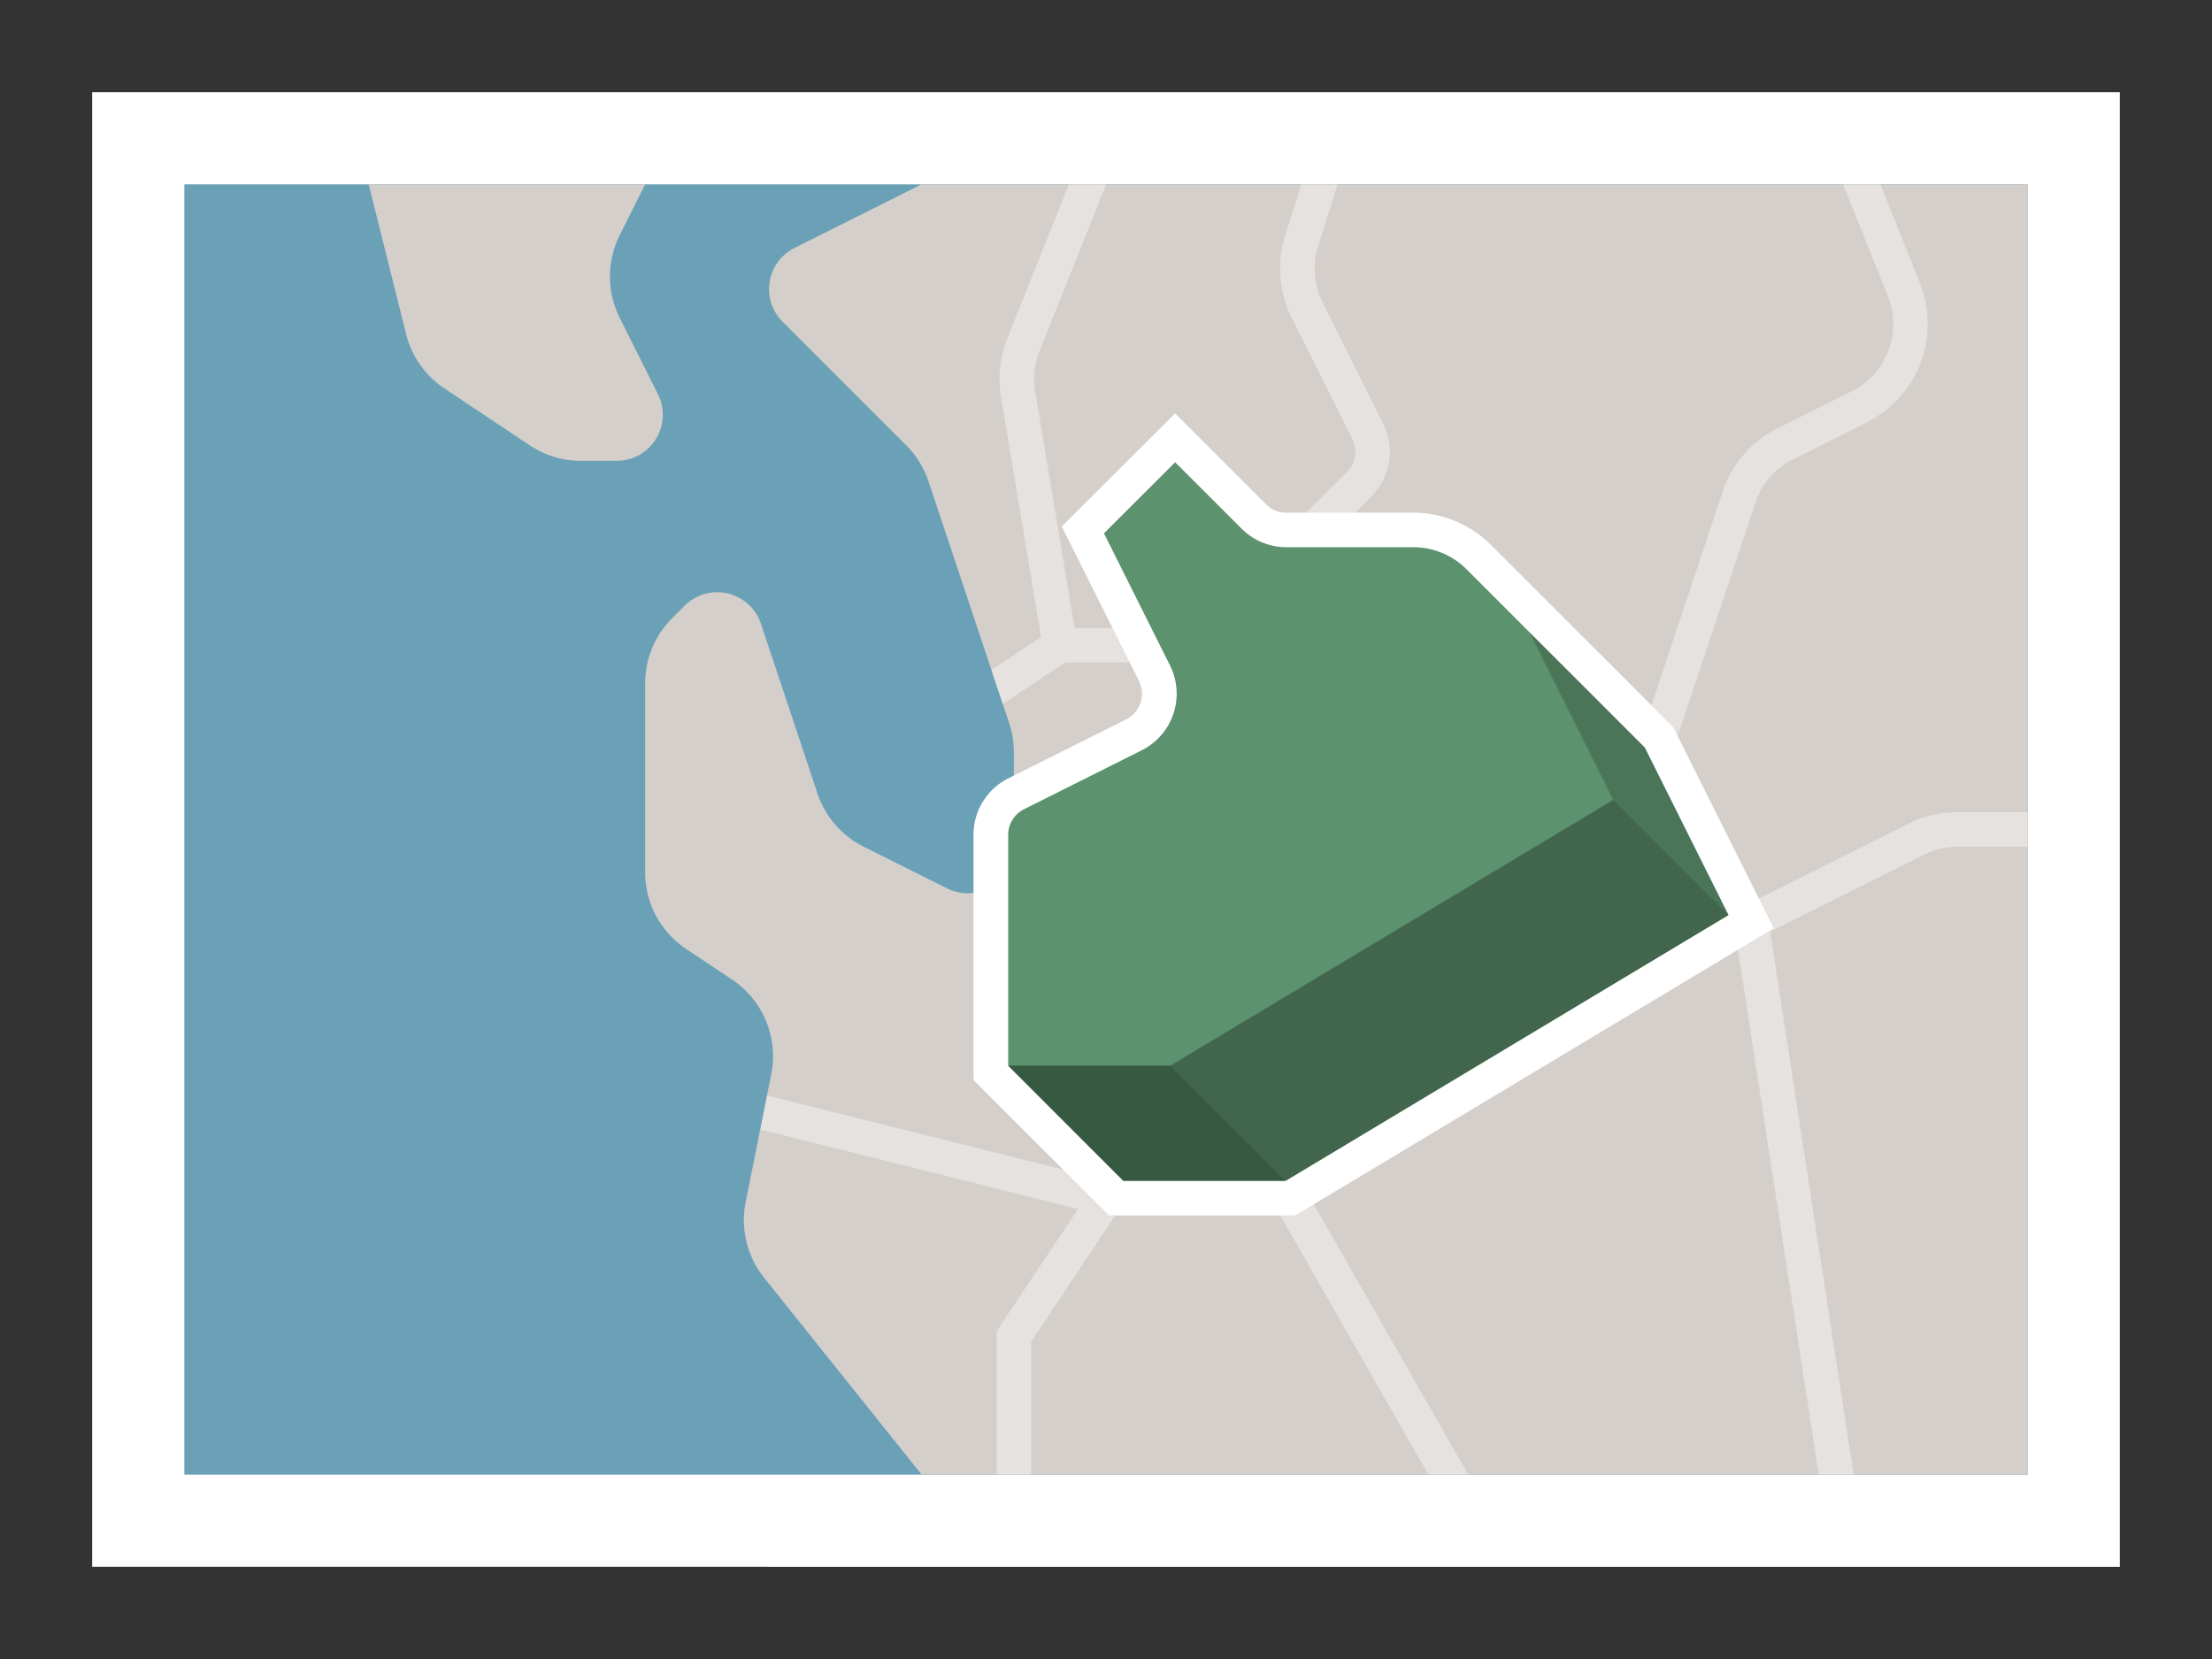 <svg xmlns="http://www.w3.org/2000/svg" width="96" height="72"><rect width="100%" height="100%" fill="#333333" stroke="none"/><path fill="#fff" d="M4 4h88v64H4z"/><path fill="#6ba1b6" d="M8 8h80v56H8z"/><path d="m40 8-5.518 2.759a2 2 0 0 0-.52 3.2l5.37 5.37A4.012 4.012 0 0 1 40.3 20.9l3.5 10.488a4 4 0 0 1 .2 1.265v4.115a2 2 0 0 1-2.894 1.789l-3.624-1.812a4 4 0 0 1-2.006-2.313l-2.453-7.362a2 2 0 0 0-3.311-.782l-.54.54A4 4 0 0 0 28 29.657v8.2a4 4 0 0 0 1.781 3.329l1.99 1.326a4 4 0 0 1 1.7 4.113l-1.109 5.545a4 4 0 0 0 .8 3.284L40 64h48V8zm-11.447 9.105-1.659-3.316a4 4 0 0 1 0-3.578L28 8H16l1.625 6.5a4 4 0 0 0 1.662 2.358l3.705 2.47a4 4 0 0 0 2.219.672h1.553a2 2 0 0 0 1.789-2.895z" fill="#d4cfca"/><path d="M48.4 52.75h7.164L61.993 64h1.728l-6.706-11.734 18.413-11.05L78.933 64h1.518l-3.627-23.574 6.666-3.333a3.265 3.265 0 0 1 1.454-.343H88v-1.5h-3.056a4.778 4.778 0 0 0-2.124.5l-6.513 3.26-3.5-7.066 3.381-10.134a3.224 3.224 0 0 1 1.629-1.88l3.226-1.614a4.777 4.777 0 0 0 2.287-6.011L81.608 8h-1.616l1.945 4.861a3.268 3.268 0 0 1-1.564 4.114l-3.227 1.613a4.724 4.724 0 0 0-2.381 2.747l-3.1 9.3-1.961-2a4.783 4.783 0 0 0-3.359-1.392h-5.516a1.246 1.246 0 0 1-.885-.366L57.061 24l2.45-2.45a2.747 2.747 0 0 0 .515-3.174L57.4 13.113a3.231 3.231 0 0 1-.192-2.431L58.049 8h-1.573l-.7 2.23a4.727 4.727 0 0 0 .281 3.553l2.632 5.263a1.251 1.251 0 0 1-.235 1.443L55.47 23.47l-.531.53-3.25 3.25h-5.054l-1.711-10.271a3.245 3.245 0 0 1 .188-1.74L48.008 8h-1.616l-2.673 6.683a4.745 4.745 0 0 0-.275 2.544l1.737 10.418-2.154 1.436.492 1.475 2.708-1.806h5.31l2.9 5.8a1.253 1.253 0 0 1-.56 1.678l-5.1 2.552a2.738 2.738 0 0 0-1.52 2.46v9.8l-13.96-3.49L33 49.022l13.79 3.448-3.536 5.3V64h1.5v-5.772zm.349-11.514a1.244 1.244 0 0 1 .691-1.118l5.1-2.553a2.747 2.747 0 0 0 1.23-3.689l-2.864-5.728L56 25.061l2.884 2.883a2.73 2.73 0 0 0 1.945.806h5.514a3.273 3.273 0 0 1 2.3.952l2.743 2.742 3.634 7.27L55.792 51.25H48.75z" fill="#fff" opacity=".4"/><path d="m43.75 46.25 5 5h7.042l19.226-11.536-3.634-7.27-5-5" fill="#5c926d"/><path d="m49.546 32.565-5.1 2.553a1.244 1.244 0 0 0-.691 1.118V46.25h7.042l19.221-11.536-3.634-7.27-2.743-2.744a3.273 3.273 0 0 0-2.3-.952h-5.512a2.73 2.73 0 0 1-1.945-.806L51 20.061l-3.088 3.087 2.864 5.728a2.747 2.747 0 0 1-1.23 3.689z" fill="#5c926d"/><path d="m48.129 52.75-5.879-5.879V36.236a2.734 2.734 0 0 1 1.521-2.46l5.1-2.552a1.25 1.25 0 0 0 .56-1.675l-3.349-6.7L51 17.939l3.944 3.945a1.23 1.23 0 0 0 .884.366h5.516a4.778 4.778 0 0 1 3.356 1.393l7.914 7.913 4.365 8.729L56.207 52.75z" fill="#fff"/><path d="m71.384 32.444-5-5-2.743-2.744a3.273 3.273 0 0 0-2.3-.952h-5.512a2.73 2.73 0 0 1-1.945-.806L51 20.061l-3.088 3.087 2.864 5.728a2.747 2.747 0 0 1-1.23 3.689l-5.1 2.553a1.244 1.244 0 0 0-.691 1.118V46.25l5 5h7.042l19.221-11.536z" fill="#5c926d"/><path opacity=".2" d="m70.018 34.714-3.634-7.27v.001l5 4.999 3.634 7.27-5-5z"/><path opacity=".4" d="M50.792 46.25H43.75l5 5h7.042l-5-5z"/><path opacity=".3" d="M70.018 34.714 50.792 46.25l5 5 19.226-11.536-5-5z"/></svg>